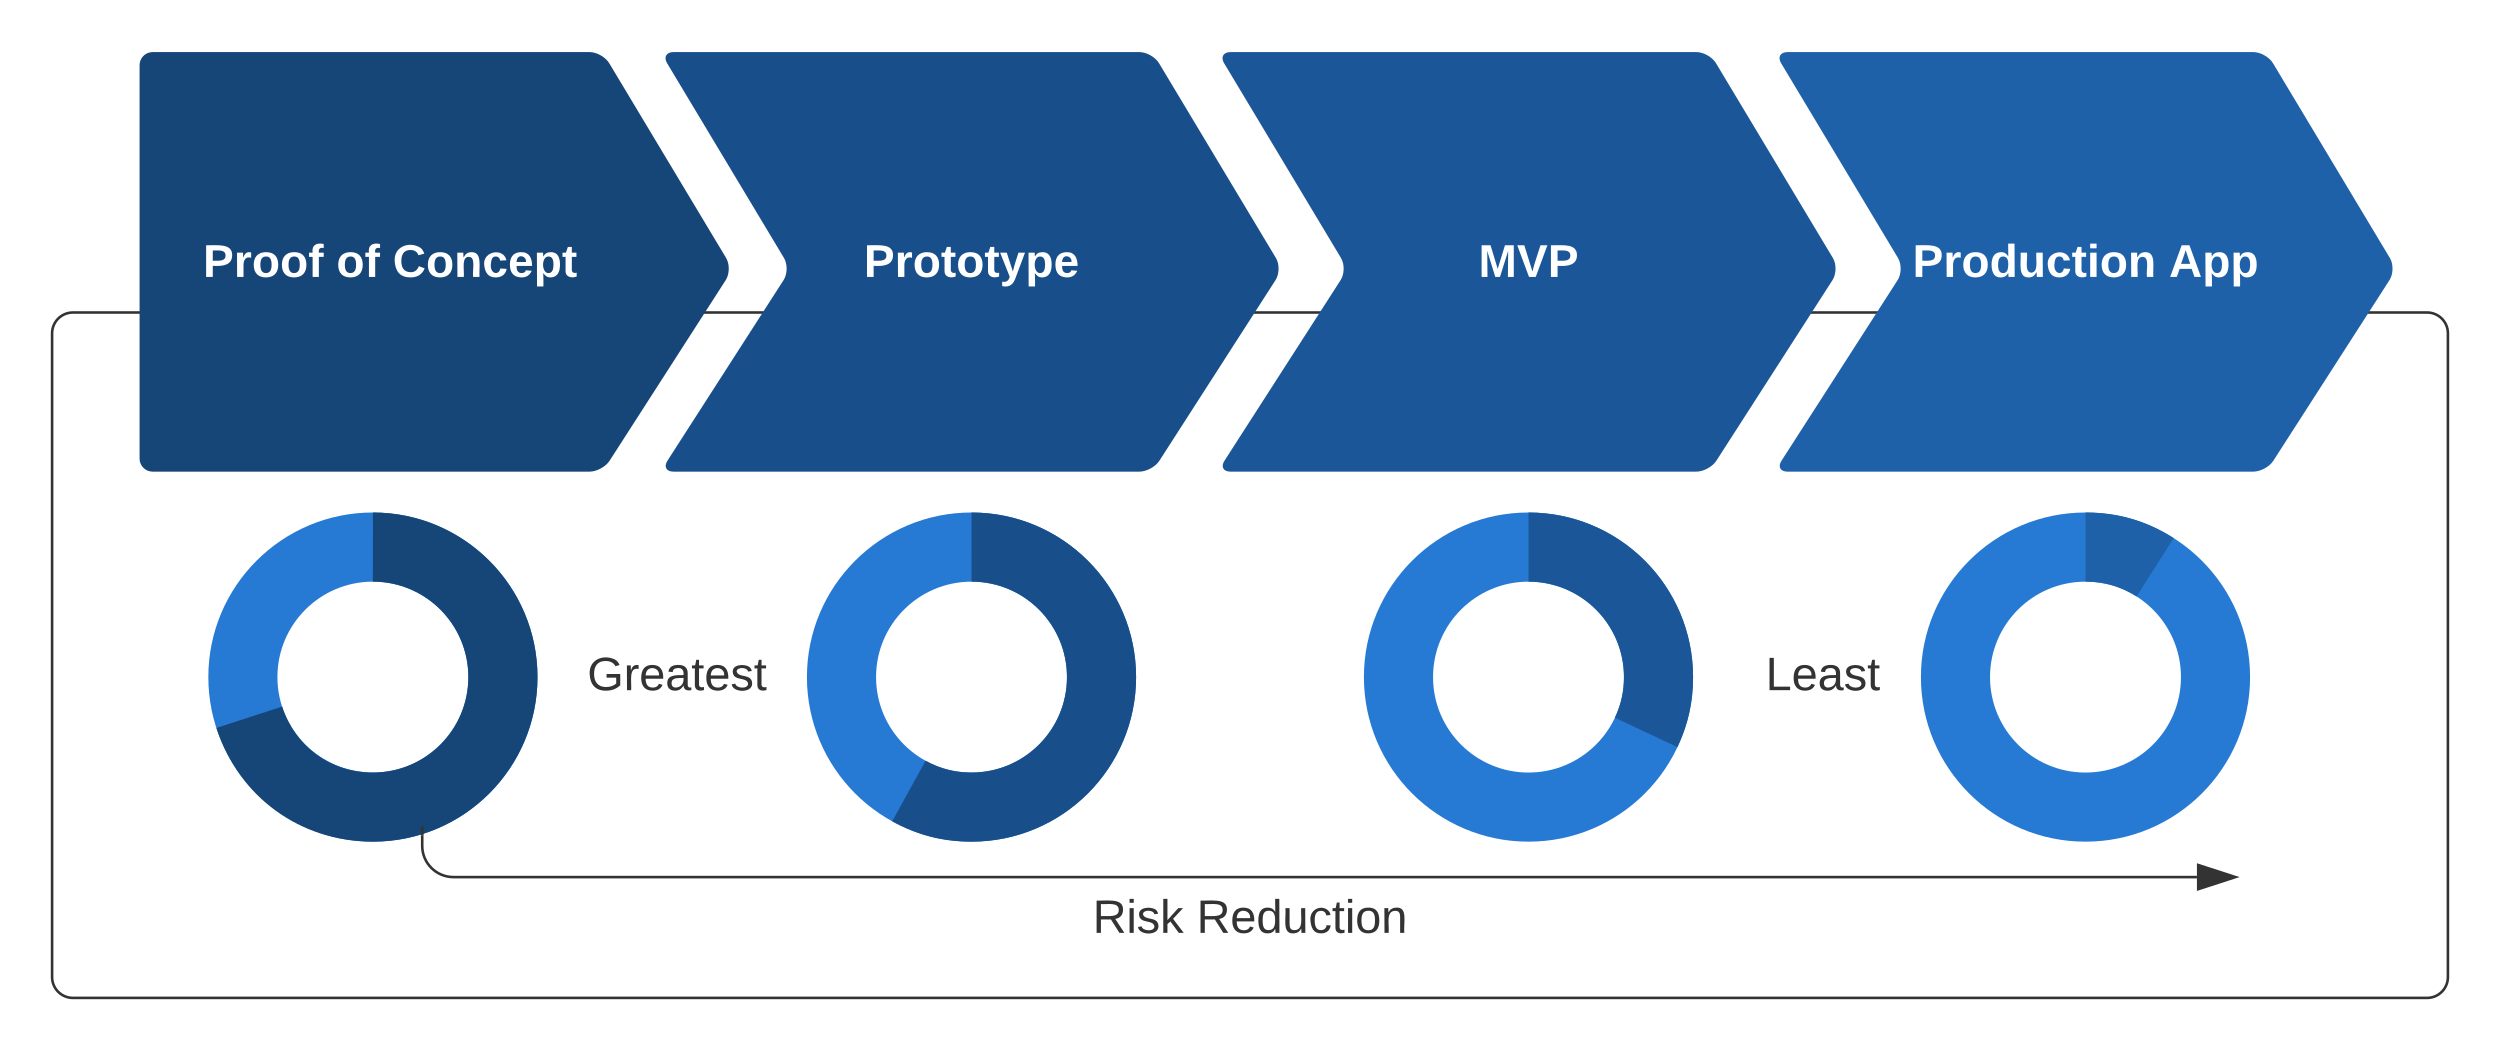 <svg xmlns="http://www.w3.org/2000/svg" xmlns:xlink="http://www.w3.org/1999/xlink" xmlns:lucid="lucid" width="960" height="403.19"><g transform="translate(-180 -180)" lucid:page-tab-id="Ov~l~3Pk-mr2"><path d="M0 0h1760v1360H0z" fill="#fff"/><path d="M200 308c0-4.42 3.58-8 8-8h904c4.42 0 8 3.58 8 8v247.2c0 4.4-3.58 8-8 8H208c-4.42 0-8-3.6-8-8z" stroke="#333" fill="#fff"/><path d="M323.2 376.8c-34.9 0-63.2 28.3-63.2 63.2 0 34.9 28.3 63.2 63.2 63.2 34.9 0 63.2-28.3 63.2-63.2 0-34.9-28.3-63.2-63.2-63.2zM323.2 403.36c20.24 0 36.65 16.4 36.65 36.65 0 20.24-16.4 36.65-36.66 36.65-20.25 0-36.66-16.4-36.66-36.65 0-20.24 16.4-36.65 36.65-36.65z" stroke="#000" stroke-opacity="0" fill="#267ad4"/><path d="M323.2 376.8c34.9 0 63.2 28.3 63.2 63.2 0 34.9-28.3 63.2-63.2 63.2-27.93 0-51.48-17.12-60.1-43.67l25.24-8.2c5 15.4 18.66 25.32 34.85 25.32 20.24 0 36.65-16.4 36.65-36.65 0-20.24-16.4-36.65-36.66-36.65z" stroke="#000" stroke-opacity="0" fill="#164578"/><path d="M553.06 376.8c-34.9 0-63.2 28.3-63.2 63.2 0 34.9 28.3 63.2 63.2 63.2 34.9 0 63.2-28.3 63.2-63.2 0-34.9-28.3-63.2-63.2-63.2zM553.06 403.36c20.24 0 36.65 16.4 36.65 36.65 0 20.24-16.4 36.65-36.64 36.65-20.25 0-36.66-16.4-36.66-36.65 0-20.24 16.4-36.65 36.66-36.65z" stroke="#000" stroke-opacity="0" fill="#267ad4"/><path d="M553.06 376.8c34.9 0 63.2 28.3 63.2 63.2 0 34.9-28.3 63.2-63.2 63.2-11.17 0-20.66-2.44-30.45-7.82l12.8-23.26c5.67 3.12 11.18 4.53 17.66 4.53 20.24 0 36.65-16.4 36.65-36.65 0-20.24-16.4-36.65-36.64-36.65z" stroke="#000" stroke-opacity="0" fill="#184f8a"/><path d="M766.94 376.8c-34.9 0-63.2 28.3-63.2 63.2 0 34.9 28.3 63.2 63.2 63.2 34.9 0 63.2-28.3 63.2-63.2 0-34.9-28.3-63.2-63.2-63.2zM766.94 403.36c20.25 0 36.66 16.4 36.66 36.65 0 20.24-16.4 36.65-36.66 36.65-20.24 0-36.65-16.4-36.65-36.65 0-20.24 16.4-36.65 36.64-36.65z" stroke="#000" stroke-opacity="0" fill="#267ad4"/><path d="M766.94 376.8c34.9 0 63.2 28.3 63.2 63.2 0 9.77-1.85 18.06-6.02 26.9l-24-11.3c2.4-5.12 3.48-9.93 3.48-15.6 0-20.24-16.4-36.65-36.66-36.65z" stroke="#000" stroke-opacity="0" fill="#1b5798"/><path d="M980.83 376.8c-34.9 0-63.2 28.3-63.2 63.2 0 34.9 28.3 63.2 63.2 63.2 34.9 0 63.2-28.3 63.2-63.2 0-34.9-28.3-63.2-63.2-63.2zM980.83 403.36c20.25 0 36.66 16.4 36.66 36.65 0 20.24-16.42 36.65-36.67 36.65-20.24 0-36.65-16.4-36.65-36.65 0-20.24 16.4-36.65 36.65-36.65z" stroke="#000" stroke-opacity="0" fill="#267ad4"/><path d="M980.83 376.8c12.57 0 23.26 3.1 33.86 9.84l-14.23 22.4c-6.15-3.9-12.35-5.7-19.64-5.7z" stroke="#000" stroke-opacity="0" fill="#1e61a8"/><path d="M342.13 500.8v4c0 6.63 5.37 12 12 12h669.5" stroke="#333" fill="none"/><path d="M342.63 500.82h-1v-.38l.55-.15.35-.13.1-.03zm0-.7l-.1.05-.9.25v-3.1h1z" stroke="#333" stroke-width=".05" fill="#333"/><path d="M1038.38 516.8l-14.26 4.64v-9.27z" stroke="#333" fill="#333"/><path d="M320 418c0-4.42 3.58-8 8-8h224c4.42 0 8 3.58 8 8v44c0 4.42-3.58 8-8 8H328c-4.42 0-8-3.58-8-8z" stroke="#000" stroke-opacity="0" fill="#fff" fill-opacity="0"/><use xlink:href="#a" transform="matrix(1,0,0,1,325,415) translate(80.525 30.025)"/><path d="M760 418c0-4.42 3.58-8 8-8h224c4.42 0 8 3.58 8 8v44c0 4.42-3.58 8-8 8H768c-4.42 0-8-3.58-8-8z" stroke="#000" stroke-opacity="0" fill="#fff" fill-opacity="0"/><use xlink:href="#b" transform="matrix(1,0,0,1,765,415) translate(93 30.025)"/><path d="M540 511.2c0-4.42 3.58-8 8-8h224c4.42 0 8 3.58 8 8v44c0 4.4-3.58 8-8 8H548c-4.42 0-8-3.6-8-8z" stroke="#000" stroke-opacity="0" fill="#fff" fill-opacity="0"/><use xlink:href="#c" transform="matrix(1,0,0,1,545,508.194) translate(54.6 30.025)"/><use xlink:href="#d" transform="matrix(1,0,0,1,545,508.194) translate(94.5 30.025)"/><path d="M233.6 205c0-2.76 2.25-5 5-5h167.8c2.75 0 6.14 1.92 7.56 4.3l44.86 74.75c1.42 2.36 1.36 6.17-.13 8.5l-44.6 69.36c-1.5 2.33-4.95 4.2-7.7 4.2H238.6c-2.75 0-5-2.23-5-5z" stroke="#000" stroke-opacity="0" fill="#164578"/><use xlink:href="#e" transform="matrix(1,0,0,1,233.611,200) translate(24.37 86.334)"/><use xlink:href="#f" transform="matrix(1,0,0,1,233.611,200) translate(75.58 86.334)"/><use xlink:href="#g" transform="matrix(1,0,0,1,233.611,200) translate(97.21 86.334)"/><path d="M436.18 204.3c-1.42-2.38-.33-4.3 2.43-4.3h178.9c2.76 0 6.15 1.92 7.57 4.3l44.86 74.75c1.42 2.36 1.36 6.17-.13 8.5l-44.6 69.36c-1.5 2.33-4.94 4.2-7.7 4.2H438.6c-2.75 0-3.78-1.87-2.3-4.2l44.6-69.36c1.5-2.32 1.56-6.13.14-8.5z" stroke="#000" stroke-opacity="0" fill="#184f8a"/><use xlink:href="#h" transform="matrix(1,0,0,1,433.611,200) translate(78.142 86.334)"/><path d="M650.07 204.3c-1.42-2.38-.33-4.3 2.43-4.3h178.9c2.75 0 6.14 1.92 7.56 4.3l44.86 74.75c1.42 2.36 1.36 6.17-.13 8.5l-44.6 69.36c-1.5 2.33-4.95 4.2-7.7 4.2H652.5c-2.76 0-3.8-1.87-2.3-4.2l44.6-69.36c1.5-2.32 1.55-6.13.13-8.5z" stroke="#000" stroke-opacity="0" fill="#1b5798"/><use xlink:href="#i" transform="matrix(1,0,0,1,647.5,200) translate(100.265 86.334)"/><path d="M863.96 204.3c-1.42-2.38-.33-4.3 2.43-4.3h178.88c2.76 0 6.15 1.92 7.57 4.3l44.86 74.75c1.43 2.36 1.37 6.17-.13 8.5l-44.6 69.36c-1.48 2.33-4.93 4.2-7.7 4.2H866.4c-2.77 0-3.8-1.87-2.3-4.2l44.6-69.36c1.48-2.32 1.54-6.13.12-8.5z" stroke="#000" stroke-opacity="0" fill="#1e61a8"/><g><use xlink:href="#j" transform="matrix(1,0,0,1,861.389,200) translate(53.056 86.334)"/><use xlink:href="#k" transform="matrix(1,0,0,1,861.389,200) translate(151.525 86.334)"/></g><defs><path fill="#333" d="M143 4C61 4 22-44 18-125c-5-107 100-154 193-111 17 8 29 25 37 43l-32 9c-13-25-37-40-76-40-61 0-88 39-88 99 0 61 29 100 91 101 35 0 62-11 79-27v-45h-74v-28h105v86C228-13 192 4 143 4" id="l"/><path fill="#333" d="M114-163C36-179 61-72 57 0H25l-1-190h30c1 12-1 29 2 39 6-27 23-49 58-41v29" id="m"/><path fill="#333" d="M100-194c63 0 86 42 84 106H49c0 40 14 67 53 68 26 1 43-12 49-29l28 8c-11 28-37 45-77 45C44 4 14-33 15-96c1-61 26-98 85-98zm52 81c6-60-76-77-97-28-3 7-6 17-6 28h103" id="n"/><path fill="#333" d="M141-36C126-15 110 5 73 4 37 3 15-17 15-53c-1-64 63-63 125-63 3-35-9-54-41-54-24 1-41 7-42 31l-33-3c5-37 33-52 76-52 45 0 72 20 72 64v82c-1 20 7 32 28 27v20c-31 9-61-2-59-35zM48-53c0 20 12 33 32 33 41-3 63-29 60-74-43 2-92-5-92 41" id="o"/><path fill="#333" d="M59-47c-2 24 18 29 38 22v24C64 9 27 4 27-40v-127H5v-23h24l9-43h21v43h35v23H59v120" id="p"/><path fill="#333" d="M135-143c-3-34-86-38-87 0 15 53 115 12 119 90S17 21 10-45l28-5c4 36 97 45 98 0-10-56-113-15-118-90-4-57 82-63 122-42 12 7 21 19 24 35" id="q"/><g id="a"><use transform="matrix(0.05,0,0,0.05,0,0)" xlink:href="#l"/><use transform="matrix(0.05,0,0,0.05,14,0)" xlink:href="#m"/><use transform="matrix(0.05,0,0,0.05,19.95,0)" xlink:href="#n"/><use transform="matrix(0.05,0,0,0.05,29.95,0)" xlink:href="#o"/><use transform="matrix(0.05,0,0,0.05,39.95,0)" xlink:href="#p"/><use transform="matrix(0.05,0,0,0.05,44.95,0)" xlink:href="#n"/><use transform="matrix(0.05,0,0,0.05,54.95,0)" xlink:href="#q"/><use transform="matrix(0.05,0,0,0.05,63.95,0)" xlink:href="#p"/></g><path fill="#333" d="M30 0v-248h33v221h125V0H30" id="r"/><g id="b"><use transform="matrix(0.05,0,0,0.05,0,0)" xlink:href="#r"/><use transform="matrix(0.05,0,0,0.05,10,0)" xlink:href="#n"/><use transform="matrix(0.05,0,0,0.05,20,0)" xlink:href="#o"/><use transform="matrix(0.05,0,0,0.05,30,0)" xlink:href="#q"/><use transform="matrix(0.05,0,0,0.05,39,0)" xlink:href="#p"/></g><path fill="#333" d="M233-177c-1 41-23 64-60 70L243 0h-38l-65-103H63V0H30v-248c88 3 205-21 203 71zM63-129c60-2 137 13 137-47 0-61-80-42-137-45v92" id="s"/><path fill="#333" d="M24-231v-30h32v30H24zM24 0v-190h32V0H24" id="t"/><path fill="#333" d="M143 0L79-87 56-68V0H24v-261h32v163l83-92h37l-77 82L181 0h-38" id="u"/><g id="c"><use transform="matrix(0.05,0,0,0.05,0,0)" xlink:href="#s"/><use transform="matrix(0.05,0,0,0.05,12.95,0)" xlink:href="#t"/><use transform="matrix(0.05,0,0,0.05,16.9,0)" xlink:href="#q"/><use transform="matrix(0.05,0,0,0.05,25.9,0)" xlink:href="#u"/></g><path fill="#333" d="M85-194c31 0 48 13 60 33l-1-100h32l1 261h-30c-2-10 0-23-3-31C134-8 116 4 85 4 32 4 16-35 15-94c0-66 23-100 70-100zm9 24c-40 0-46 34-46 75 0 40 6 74 45 74 42 0 51-32 51-76 0-42-9-74-50-73" id="v"/><path fill="#333" d="M84 4C-5 8 30-112 23-190h32v120c0 31 7 50 39 49 72-2 45-101 50-169h31l1 190h-30c-1-10 1-25-2-33-11 22-28 36-60 37" id="w"/><path fill="#333" d="M96-169c-40 0-48 33-48 73s9 75 48 75c24 0 41-14 43-38l32 2c-6 37-31 61-74 61-59 0-76-41-82-99-10-93 101-131 147-64 4 7 5 14 7 22l-32 3c-4-21-16-35-41-35" id="x"/><path fill="#333" d="M100-194c62-1 85 37 85 99 1 63-27 99-86 99S16-35 15-95c0-66 28-99 85-99zM99-20c44 1 53-31 53-75 0-43-8-75-51-75s-53 32-53 75 10 74 51 75" id="y"/><path fill="#333" d="M117-194c89-4 53 116 60 194h-32v-121c0-31-8-49-39-48C34-167 62-67 57 0H25l-1-190h30c1 10-1 24 2 32 11-22 29-35 61-36" id="z"/><g id="d"><use transform="matrix(0.05,0,0,0.05,0,0)" xlink:href="#s"/><use transform="matrix(0.05,0,0,0.05,12.95,0)" xlink:href="#n"/><use transform="matrix(0.05,0,0,0.05,22.95,0)" xlink:href="#v"/><use transform="matrix(0.05,0,0,0.05,32.95,0)" xlink:href="#w"/><use transform="matrix(0.05,0,0,0.05,42.95,0)" xlink:href="#x"/><use transform="matrix(0.05,0,0,0.05,51.95,0)" xlink:href="#p"/><use transform="matrix(0.05,0,0,0.05,56.95,0)" xlink:href="#t"/><use transform="matrix(0.05,0,0,0.05,60.9,0)" xlink:href="#y"/><use transform="matrix(0.05,0,0,0.05,70.9,0)" xlink:href="#z"/></g><path fill="#fff" d="M24-248c93 1 206-16 204 79-1 75-69 88-152 82V0H24v-248zm52 121c47 0 100 7 100-41 0-47-54-39-100-39v80" id="A"/><path fill="#fff" d="M135-150c-39-12-60 13-60 57V0H25l-1-190h47c2 13-1 29 3 40 6-28 27-53 61-41v41" id="B"/><path fill="#fff" d="M110-194c64 0 96 36 96 99 0 64-35 99-97 99-61 0-95-36-95-99 0-62 34-99 96-99zm-1 164c35 0 45-28 45-65 0-40-10-65-43-65-34 0-45 26-45 65 0 36 10 65 43 65" id="C"/><path fill="#fff" d="M121-226c-27-7-43 5-38 36h38v33H83V0H34v-157H6v-33h28c-9-59 32-81 87-68v32" id="D"/><g id="e"><use transform="matrix(0.049,0,0,0.049,0,0)" xlink:href="#A"/><use transform="matrix(0.049,0,0,0.049,11.852,0)" xlink:href="#B"/><use transform="matrix(0.049,0,0,0.049,18.765,0)" xlink:href="#C"/><use transform="matrix(0.049,0,0,0.049,29.58,0)" xlink:href="#C"/><use transform="matrix(0.049,0,0,0.049,40.395,0)" xlink:href="#D"/></g><g id="f"><use transform="matrix(0.049,0,0,0.049,0,0)" xlink:href="#C"/><use transform="matrix(0.049,0,0,0.049,10.815,0)" xlink:href="#D"/></g><path fill="#fff" d="M67-125c0 53 21 87 73 88 37 1 54-22 65-47l45 17C233-25 199 4 140 4 58 4 20-42 15-125 8-235 124-281 211-232c18 10 29 29 36 50l-46 12c-8-25-30-41-62-41-52 0-71 34-72 86" id="E"/><path fill="#fff" d="M135-194c87-1 58 113 63 194h-50c-7-57 23-157-34-157-59 0-34 97-39 157H25l-1-190h47c2 12-1 28 3 38 12-26 28-41 61-42" id="F"/><path fill="#fff" d="M190-63c-7 42-38 67-86 67-59 0-84-38-90-98-12-110 154-137 174-36l-49 2c-2-19-15-32-35-32-30 0-35 28-38 64-6 74 65 87 74 30" id="G"/><path fill="#fff" d="M185-48c-13 30-37 53-82 52C43 2 14-33 14-96s30-98 90-98c62 0 83 45 84 108H66c0 31 8 55 39 56 18 0 30-7 34-22zm-45-69c5-46-57-63-70-21-2 6-4 13-4 21h74" id="H"/><path fill="#fff" d="M135-194c53 0 70 44 70 98 0 56-19 98-73 100-31 1-45-17-59-34 3 33 2 69 2 105H25l-1-265h48c2 10 0 23 3 31 11-24 29-35 60-35zM114-30c33 0 39-31 40-66 0-38-9-64-40-64-56 0-55 130 0 130" id="I"/><path fill="#fff" d="M115-3C79 11 28 4 28-45v-112H4v-33h27l15-45h31v45h36v33H77v99c-1 23 16 31 38 25v30" id="J"/><g id="g"><use transform="matrix(0.049,0,0,0.049,0,0)" xlink:href="#E"/><use transform="matrix(0.049,0,0,0.049,12.79,0)" xlink:href="#C"/><use transform="matrix(0.049,0,0,0.049,23.605,0)" xlink:href="#F"/><use transform="matrix(0.049,0,0,0.049,34.42,0)" xlink:href="#G"/><use transform="matrix(0.049,0,0,0.049,44.296,0)" xlink:href="#H"/><use transform="matrix(0.049,0,0,0.049,54.173,0)" xlink:href="#I"/><use transform="matrix(0.049,0,0,0.049,64.988,0)" xlink:href="#J"/></g><path fill="#fff" d="M123 10C108 53 80 86 19 72V37c35 8 53-11 59-39L3-190h52l48 148c12-52 28-100 44-148h51" id="K"/><g id="h"><use transform="matrix(0.049,0,0,0.049,0,0)" xlink:href="#A"/><use transform="matrix(0.049,0,0,0.049,11.852,0)" xlink:href="#B"/><use transform="matrix(0.049,0,0,0.049,18.765,0)" xlink:href="#C"/><use transform="matrix(0.049,0,0,0.049,29.58,0)" xlink:href="#J"/><use transform="matrix(0.049,0,0,0.049,35.457,0)" xlink:href="#C"/><use transform="matrix(0.049,0,0,0.049,46.272,0)" xlink:href="#J"/><use transform="matrix(0.049,0,0,0.049,52.148,0)" xlink:href="#K"/><use transform="matrix(0.049,0,0,0.049,62.025,0)" xlink:href="#I"/><use transform="matrix(0.049,0,0,0.049,72.84,0)" xlink:href="#H"/></g><path fill="#fff" d="M230 0l2-204L168 0h-37L68-204 70 0H24v-248h70l56 185 57-185h69V0h-46" id="L"/><path fill="#fff" d="M147 0H94L2-248h55l64 206c17-72 42-137 63-206h54" id="M"/><g id="i"><use transform="matrix(0.049,0,0,0.049,0,0)" xlink:href="#L"/><use transform="matrix(0.049,0,0,0.049,14.765,0)" xlink:href="#M"/><use transform="matrix(0.049,0,0,0.049,26.617,0)" xlink:href="#A"/></g><path fill="#fff" d="M88-194c31-1 46 15 58 34l-1-101h50l1 261h-48c-2-10 0-23-3-31C134-8 116 4 84 4 32 4 16-41 15-95c0-56 19-97 73-99zm17 164c33 0 40-30 41-66 1-37-9-64-41-64s-38 30-39 65c0 43 13 65 39 65" id="N"/><path fill="#fff" d="M85 4C-2 5 27-109 22-190h50c7 57-23 150 33 157 60-5 35-97 40-157h50l1 190h-47c-2-12 1-28-3-38-12 25-28 42-61 42" id="O"/><path fill="#fff" d="M25-224v-37h50v37H25zM25 0v-190h50V0H25" id="P"/><g id="j"><use transform="matrix(0.049,0,0,0.049,0,0)" xlink:href="#A"/><use transform="matrix(0.049,0,0,0.049,11.852,0)" xlink:href="#B"/><use transform="matrix(0.049,0,0,0.049,18.765,0)" xlink:href="#C"/><use transform="matrix(0.049,0,0,0.049,29.58,0)" xlink:href="#N"/><use transform="matrix(0.049,0,0,0.049,40.395,0)" xlink:href="#O"/><use transform="matrix(0.049,0,0,0.049,51.21,0)" xlink:href="#G"/><use transform="matrix(0.049,0,0,0.049,61.086,0)" xlink:href="#J"/><use transform="matrix(0.049,0,0,0.049,66.963,0)" xlink:href="#P"/><use transform="matrix(0.049,0,0,0.049,71.901,0)" xlink:href="#C"/><use transform="matrix(0.049,0,0,0.049,82.716,0)" xlink:href="#F"/></g><path fill="#fff" d="M199 0l-22-63H83L61 0H9l90-248h61L250 0h-51zm-33-102l-36-108c-10 38-24 72-36 108h72" id="Q"/><g id="k"><use transform="matrix(0.049,0,0,0.049,0,0)" xlink:href="#Q"/><use transform="matrix(0.049,0,0,0.049,12.79,0)" xlink:href="#I"/><use transform="matrix(0.049,0,0,0.049,23.605,0)" xlink:href="#I"/></g></defs></g></svg>
